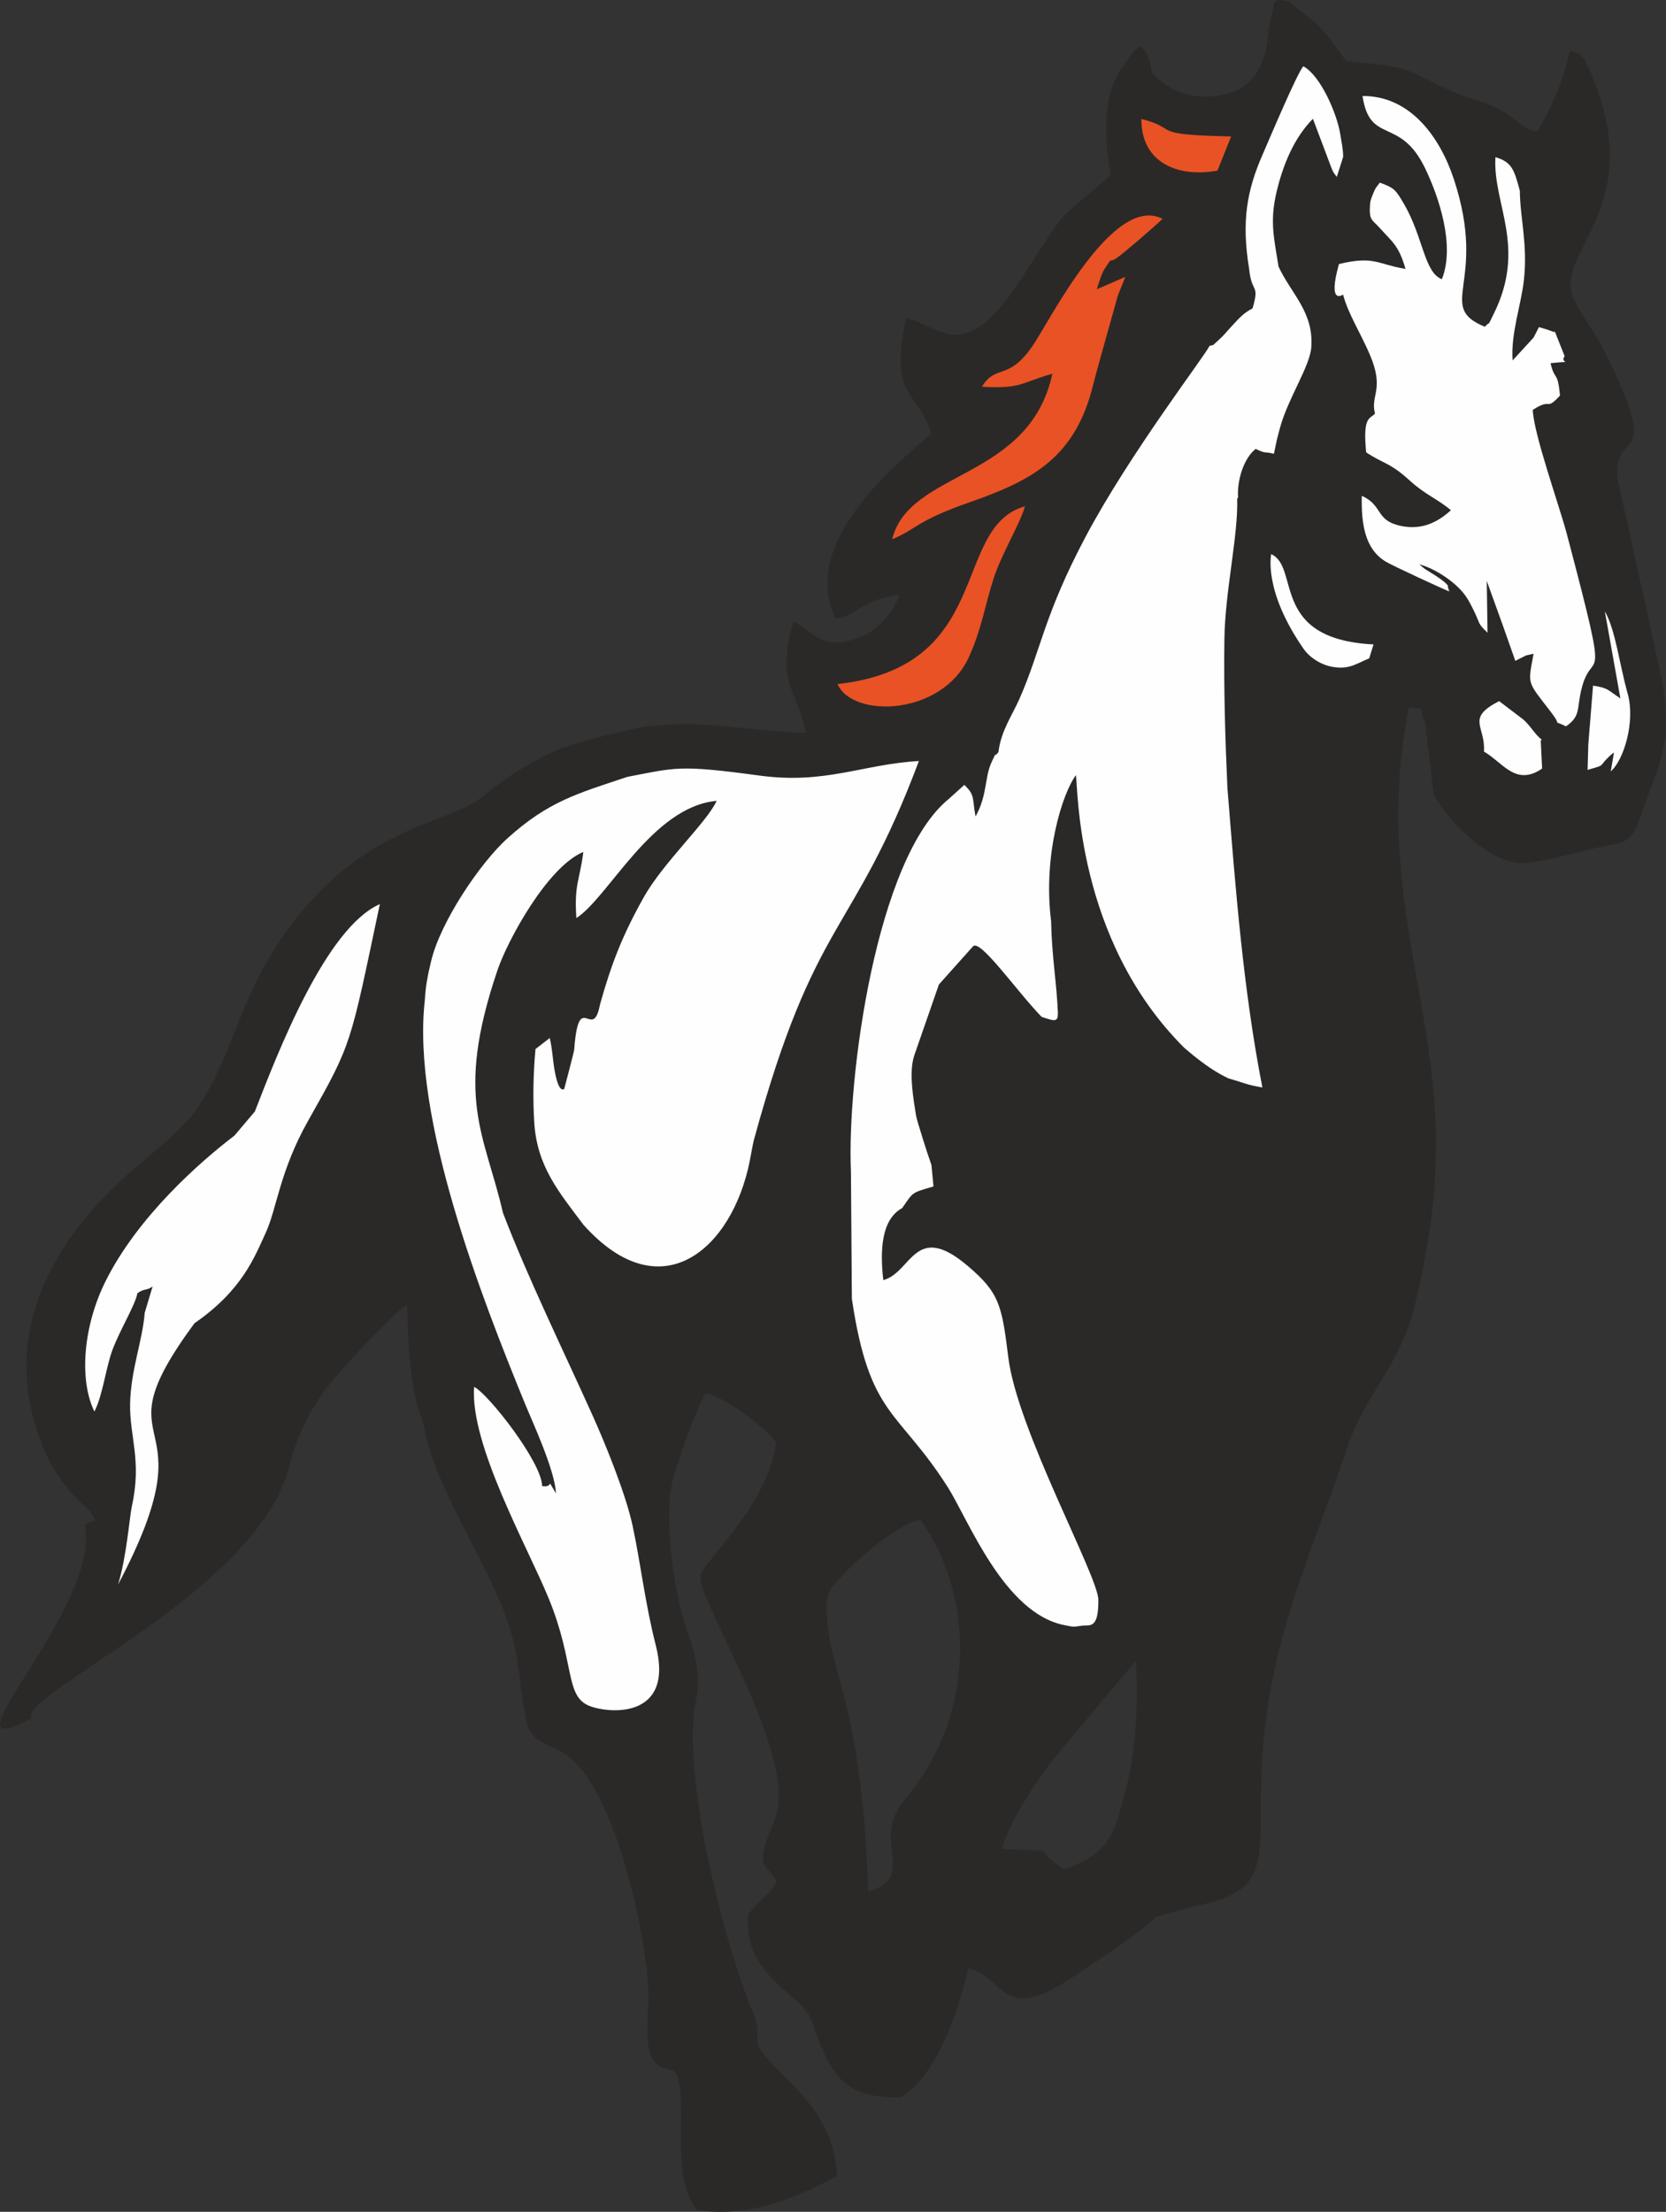<?xml version="1.0" encoding="UTF-8"?> <!-- Creator: CorelDRAW X8 --> <svg xmlns="http://www.w3.org/2000/svg" xmlns:xlink="http://www.w3.org/1999/xlink" xml:space="preserve" width="753.211mm" height="999.579mm" style="shape-rendering:geometricPrecision; text-rendering:geometricPrecision; image-rendering:optimizeQuality; fill-rule:evenodd; clip-rule:evenodd" viewBox="0 0 198159 262975"><rect x="0" y="0" width="198159" height="262975" fill="#333333" stroke="none"/> <defs> <style type="text/css"> <![CDATA[ .fil1 {fill:#FEFEFE} .fil2 {fill:#E95224} .fil0 {fill:#2B2928} ]]> </style> </defs> <g id="Слой_x0020_1">  <g id="_1663097170608"> <path class="fil0" d="M71889 87454c459,-57 3640,-885 4037,-943 7484,-1104 11919,332 19908,628 -1138,-5611 -3551,-5758 -1473,-13265 2217,970 3107,3596 7660,1992 2254,-794 4245,-3025 4919,-5076 -4463,374 -5221,2642 -7573,2741 -4223,-9072 6924,-18055 11385,-21953 -1507,-5216 -5166,-4194 -2955,-13760 4256,947 6845,6037 14053,-5241 6019,-9417 3734,-5802 10266,-11806 -883,-4631 -997,-9813 1667,-13158 1072,-1514 946,-1580 1934,-2128 735,880 586,610 953,1564 237,613 205,980 349,1612 1730,1876 4911,3697 9249,2385 3273,-989 4381,-3999 4614,-7476l657 -3080c35,-16 -129,-923 1925,-229 712,753 1419,1038 1797,1540 2201,1399 3328,3450 4879,5475 7877,767 6197,603 12368,3501 2111,991 3903,1223 5779,2187 2057,1057 2669,2300 4506,2705 1682,-2645 3063,-5816 3920,-9641 1269,397 1508,288 2570,2794 6894,16275 -4914,21238 -2004,26947 877,1721 2614,4046 3789,6442 6646,13542 1099,8457 1282,14445l5376 24401c1248,7692 -392,9550 -2501,15731 -1356,3972 -2021,3247 -6067,4179 -1889,435 -5849,1603 -8041,1642 -4267,76 -9223,-5529 -10587,-8167l-1049 -8702 -125 -107c-647,-1816 118,-1211 -1765,-1528 -4226,20909 3449,35005 3207,52702 -64,4708 -450,9281 -2316,17580 -1865,8299 -5964,10866 -8286,17872 -2385,7196 -4653,12489 -6769,19330 -7962,25748 2487,32459 -11459,35065l-4759 1348c1056,0 -8820,6591 -10273,7506 -7963,5014 -7361,-412 -11749,-1511 -1338,5691 -3874,12755 -7974,15351 -7248,264 -8606,-3186 -10687,-9124 -1131,-3229 -8112,-5140 -7555,-12530 1413,-2007 2261,-1962 3392,-3976 -1049,-2053 -2060,-1347 -1399,-4280 291,-1291 1338,-2721 1600,-4863 969,-7914 -9690,-24713 -9269,-27208 282,-1670 8146,-8437 9019,-15902 -1762,-2125 -5928,-5266 -8388,-5819 -1057,1689 -3675,8975 -4050,10978 -751,4013 96,10182 904,13914 949,4381 2933,7002 1987,11729 -1776,8871 3551,29410 6734,36848 1466,3428 -574,3046 1791,5641 3389,3717 7984,7015 8254,13970 -4187,2195 -9876,5053 -16670,4038 -2575,-3437 -1668,-8525 -1920,-13549 -255,-5055 -2013,-1756 -3530,-4811 -749,-1507 -232,-5664 -306,-7638 -261,-6951 -4204,-25535 -10554,-28599 -2234,-1078 -3617,-1487 -4046,-3829 -978,-5330 -634,-7700 -2608,-12816 -2673,-6924 -8425,-15181 -9562,-22326 -1651,-3985 -1779,-9132 -1920,-14037 -1135,392 -7277,7120 -8298,8296 -2747,3164 -4192,6014 -5454,9812 -2817,15487 -32293,27955 -30964,31014 -11825,6406 8564,-13363 6356,-23027 313,-155 858,-372 1269,-465 -870,-1689 -810,-1117 -2520,-2922 -1548,-1632 -2716,-3466 -3574,-5509 -5071,-12066 -42,-21616 5277,-28005 4578,-5499 10346,-8705 12997,-12672 4503,-6738 4935,-13490 10971,-21552 9267,-12376 18936,-12007 23073,-15548 2348,-2010 6818,-4941 10560,-6058l3766 -1069zm54635 134806c-4533,-3043 485,-1917 -7367,-2450 987,-3393 4430,-8679 7047,-11738l8912 -10619c263,5592 11,10536 -1212,15330 -1455,5706 -2060,7576 -7380,9477zm-17039 -41547c6540,9153 6578,23277 -1833,33193 -4288,5055 1667,9164 -4379,10993 -730,-21726 -4377,-25567 -4911,-32429 -252,-3223 336,-3555 2212,-5532 1828,-1926 6279,-5752 8911,-6225z"></path> <path class="fil1" d="M74617 92368c-5946,1979 -9367,2909 -14216,7263 -3292,2955 -8011,9974 -9118,14625 -420,1758 -651,2918 -755,4685 -1589,13958 6715,35259 11910,47937 942,2299 3531,7843 3699,10677 -1287,-2072 -124,-636 -1652,-861 -39,-2852 -6413,-10972 -8090,-11802 -519,6842 6322,18943 8874,25164 3150,7682 1889,11619 4860,12779 2350,918 10119,1560 7871,-7221 -1272,-4968 -1763,-9544 -2749,-14176 -803,-3769 -3239,-9753 -4741,-13089 -3417,-7595 -7801,-16581 -10686,-24150 -2160,-9391 -5817,-13598 -665,-28814 1233,-3642 5981,-12338 10225,-14093 -433,3433 -1105,3804 -828,7862 3831,-2467 9007,-13238 16681,-13937 -1090,2482 -6343,7308 -8687,11499 -2516,4498 -3833,7871 -5188,12731 -869,4553 -2531,-2047 -3067,5395 -14,193 -1181,4620 -1181,4620 0,0 -655,715 -1167,-2312 -225,-1334 -242,-2398 -557,-3735l-1697 1311c-262,2840 -325,5839 -147,8723 322,5200 2891,8235 5865,12188 9268,10331 17689,2809 19763,-7580 58,-290 407,-2189 471,-2424 7331,-26896 11768,-24151 19653,-45151 -6695,381 -11109,2792 -18941,1732 -9610,-1300 -9928,-965 -15740,154zm107790 -52232l640 -1241c312,89 1549,426 1812,634l-84 -151c82,37 148,74 190,106l1138 2863c-688,975 1465,513 -1678,831 516,2204 838,801 1123,3856 -1775,1922 -913,176 -3238,1704 125,2934 3168,11399 4044,14716 5544,20993 2891,12391 1589,19233 -334,1748 -73,2564 -1677,3670 -1891,-927 -241,327 -1828,-1741 -2858,-3724 -2712,-3140 -2030,-6887l-885 196 -1287 647 -1508 -4278 -1888 -5221 92 6157c-1313,-1285 -715,-813 -1789,-2948 -457,-908 -837,-1571 -1578,-2327 -1123,-1149 -3082,-2427 -4751,-2855l632 522c89,58 247,158 350,220 3117,1885 2367,1989 2369,1984 53,-102 169,319 201,493 -691,-272 -6667,-3023 -7517,-3530 -2478,-1476 -2951,-4416 -2873,-7840 2532,1146 1598,2856 4464,3540 2938,702 4902,-718 6138,-1824 -1586,-1343 -3020,-1816 -4911,-3541 -2355,-2150 -3137,-1984 -5172,-3342 -420,-4305 421,-3926 1050,-4603 -582,-2234 1191,-2830 -637,-7072 -1083,-2515 -2604,-4906 -3158,-7084 -15,-2 -1894,1390 -491,-3632 4202,-995 4460,-7 7916,585 -804,-2811 -1578,-3206 -3040,-4845 -930,-1045 -1305,-899 -1187,-2726 42,-659 193,-909 388,-1407 320,-816 479,-843 780,-1285 1735,628 1894,854 2888,2553 2261,3864 2399,8159 4495,8929 1615,-4027 -388,-9865 -2003,-13208 -2988,-6185 -6565,-2737 -7434,-8577 5740,-20 9245,4962 10880,9941 4050,12339 -2270,15052 3669,17501 787,-873 145,310 1074,-1571 3934,-7963 -151,-13045 187,-18592 1985,570 2241,1554 2901,3986 32,3303 943,6326 492,10554 -323,3013 -1594,6457 -1349,9623l2491 -2716zm-69529 54831l1824 -1649c1328,1283 922,1613 1331,3760 1436,-2572 1056,-4672 1922,-6489 987,-2071 -49,-49 803,-1173 297,-2508 1613,-4322 2479,-6281 2596,-5873 2917,-9962 7918,-19374 5236,-9855 14181,-21476 14702,-22625 783,-279 0,250 1141,-751 508,-446 994,-1050 1369,-1455 1248,-1352 1522,-1664 2616,-2265 879,-3025 -118,-1673 -409,-4724 -917,-5573 -288,-9271 1623,-13607 543,-1232 4178,-9873 4831,-10447 2076,1122 4018,5708 4385,8054 129,825 362,1895 346,2718l-755 2372c-282,-405 -382,-389 -664,-1133l-2176 -5775c-2271,2300 -3564,5499 -4322,8682 -854,3584 -273,5640 231,8891 1490,3219 4223,5416 3894,9623 -176,2256 -2783,6086 -3716,9535 -408,1510 -382,1425 -726,3098 -1277,-318 -822,57 -2177,-579 -1433,1150 -2223,3735 -2088,5796l-103 102c121,4540 -1449,10993 -1524,16774 -79,5936 92,11692 359,17610 967,11976 1882,24026 4162,35641 -2064,-365 -1881,-470 -4023,-1075 -2593,-1205 -4997,-3436 -5282,-3652 -12987,-12953 -12597,-31149 -12884,-32401 -1508,2024 -3954,9281 -2939,17388 71,4078 644,7122 800,10791 38,1203 -319,1099 -1936,549 -2963,-3056 -7319,-9317 -8157,-8379l-4057 4536 -2921 8409c-702,2023 -82,5354 204,7169 36,226 305,1187 383,1387 9,23 653,2230 1449,4507l241 2538c-2631,775 -2374,618 -3717,2568 -2464,1332 -2668,4974 -2251,8568 3404,-918 3717,-7070 10052,-1680 3752,3192 4046,4638 4814,10857 1069,8662 10697,26008 10714,28846 23,3546 -1032,2945 -1944,3066 -1165,154 -844,173 -2055,-59 -7234,-1389 -11459,-12570 -13951,-16471 -5920,-9266 -9271,-8267 -11369,-22335l-110 -15086c-505,-10997 2969,-37340 11663,-44370zm38317 -29084c3484,1553 -237,10112 12174,10736l-507 1651c-1509,627 -2392,1371 -4378,1016 -1307,-233 -2670,-1037 -3470,-2196 -4763,-6902 -3816,-11046 -3819,-11207zm40392 25828l386 -2230 -115 99 9 -55c-1365,1168 -1150,1361 -1624,1581 -250,99 -659,215 -1410,430l85 -3037 564 -6984c1833,314 1580,405 3250,1523l-1848 -10357c1263,2183 1723,6253 2718,9794 932,3317 -461,7902 -2015,9236zm-8224 -3780l6 128 -112 -84 169 3405c-324,219 -631,387 -920,514 -2553,1039 -3854,-1256 -6001,-2542 207,-3034 -2203,-3949 1810,-5989l2923 2223c962,911 1275,1664 2125,2345zm-169319 100460c1027,-3352 1357,-8024 1642,-9312 1207,-5466 -286,-8250 -211,-12178 78,-4020 1491,-7527 1737,-10816l937 -3122c-784,538 -965,189 -1809,799 -245,1398 -2118,4435 -2973,6759 -773,2099 -1170,5462 -2141,7302 -1888,-3910 -1258,-10267 1296,-15424 3869,-7808 11402,-14366 15360,-17376l2432 -2871c2735,-7047 8434,-21828 14865,-24655 -3566,16889 -3282,16460 -8516,25732 -3411,6042 -3719,10452 -5080,13394 -1306,2825 -2758,6770 -8454,10708 -11990,16263 2412,9323 -9085,31060z"></path> <path class="fil2" d="M135759 14147c4772,1227 571,1867 10675,2076l-1629 4065c-4948,877 -9082,-1100 -9046,-6141zm-2811 21020l901 -2245 -3390 1468c298,-880 522,-1805 954,-2464 1059,-1618 346,-517 1443,-1273 655,-422 4510,-3749 5419,-4633 -5838,-3018 -13340,11976 -15398,15019 -2938,4346 -4404,2186 -6081,4943 4792,264 4589,-491 8377,-1545 -2746,12709 -17034,11417 -19053,19675 3024,-1249 2693,-2120 9348,-4445 7422,-2594 12438,-5317 14553,-13905 471,-1914 2925,-10505 2927,-10595zm-33333 46164c18721,-2044 13486,-18653 22293,-21130 -532,1968 -2814,5748 -3716,8545 -1018,3157 -1473,6194 -2986,9451 -3208,6906 -13779,7242 -15591,3134z"></path> </g> </g> </svg> 